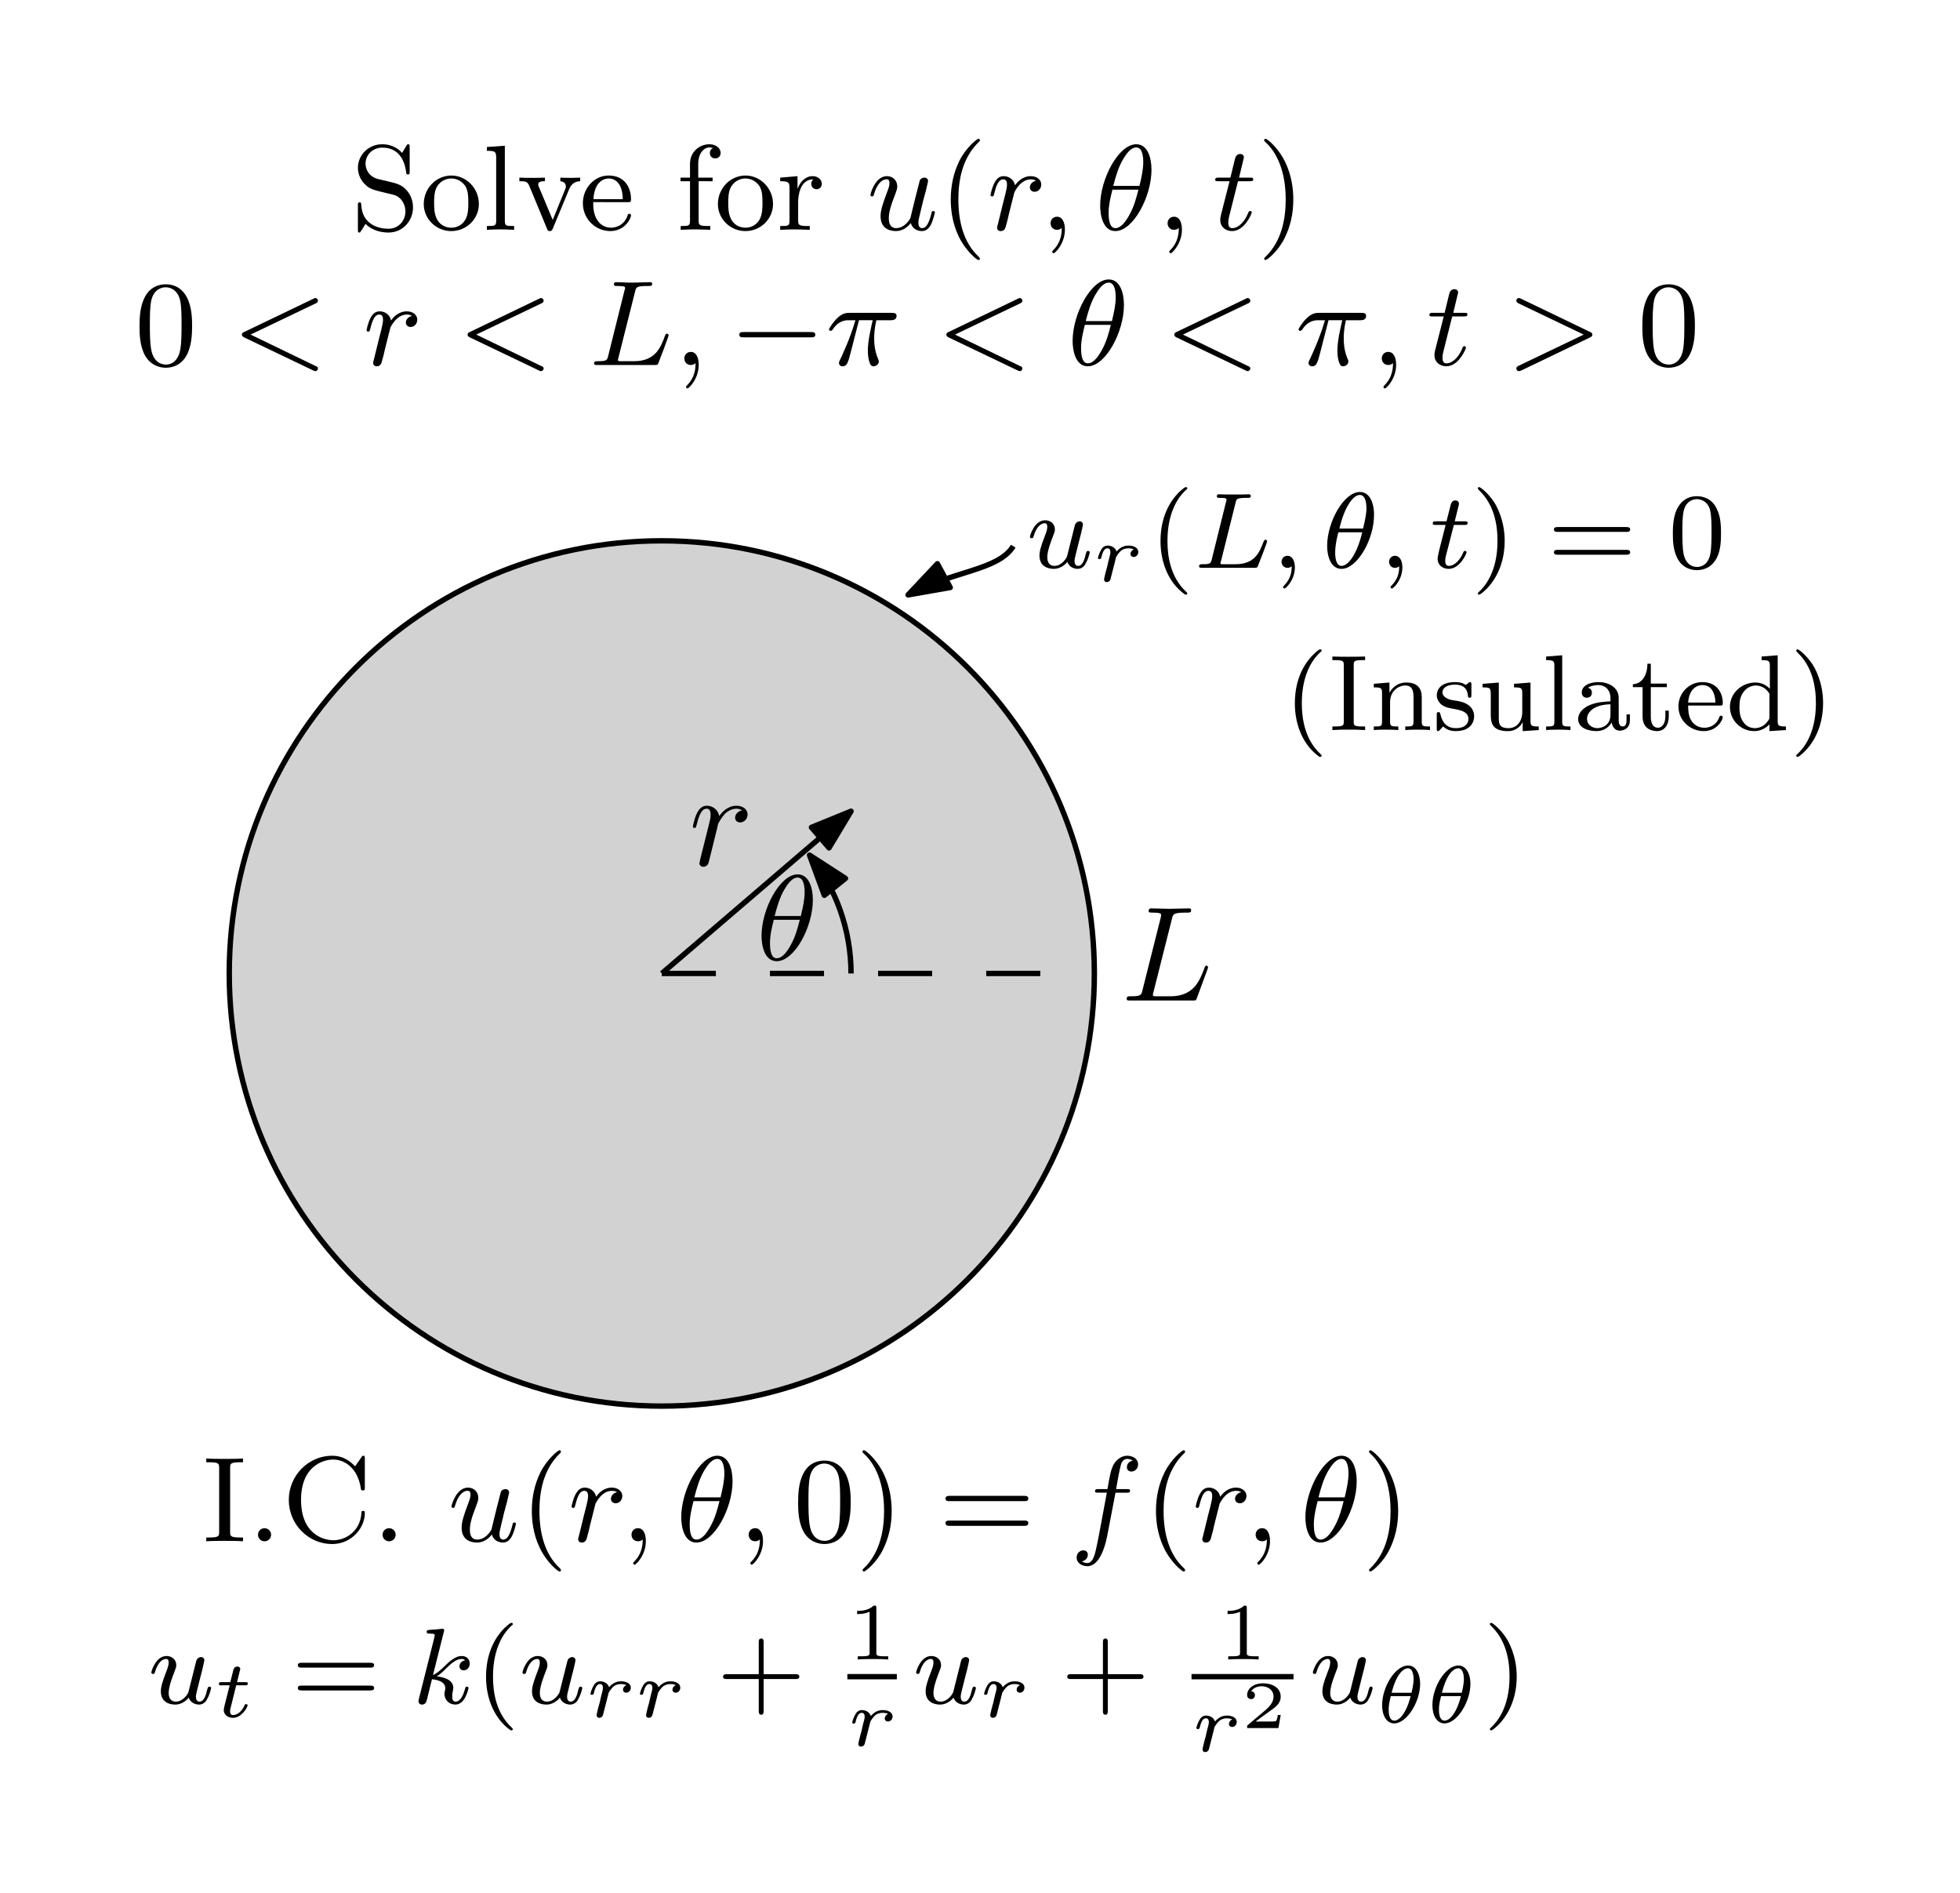 <?xml version="1.0" encoding="UTF-8"?>
<svg width="145pt" height="140pt" version="1.1" viewBox="0 0 145 140" xmlns="http://www.w3.org/2000/svg" xmlns:xlink="http://www.w3.org/1999/xlink">
 <defs>
  <symbol id="glyph0-1" overflow="visible">
   <path d="m2.984-0.875c-0.031 0.156-0.406 0.734-0.938 0.734-0.391 0-0.531-0.297-0.531-0.641 0-0.484 0.281-1.188 0.453-1.641 0.078-0.203 0.109-0.266 0.109-0.422 0-0.438-0.359-0.672-0.719-0.672-0.797 0-1.125 1.125-1.125 1.219 0 0.078 0.062 0.109 0.125 0.109 0.109 0 0.109-0.047 0.141-0.125 0.203-0.719 0.547-0.984 0.828-0.984 0.125 0 0.188 0.078 0.188 0.266s-0.062 0.375-0.172 0.656c-0.328 0.844-0.406 1.188-0.406 1.469 0 0.781 0.594 0.984 1.062 0.984 0.594 0 0.969-0.469 1-0.516 0.125 0.375 0.484 0.516 0.766 0.516 0.375 0 0.562-0.312 0.609-0.438 0.172-0.281 0.281-0.75 0.281-0.781 0-0.047-0.031-0.109-0.125-0.109s-0.109 0.047-0.172 0.25c-0.094 0.406-0.234 0.859-0.562 0.859-0.188 0-0.266-0.156-0.266-0.375 0-0.141 0.078-0.406 0.125-0.609s0.172-0.672 0.203-0.812l0.156-0.609c0.047-0.219 0.141-0.594 0.141-0.641 0-0.203-0.156-0.25-0.25-0.25-0.109 0-0.281 0.078-0.344 0.266z"/>
  </symbol>
  <symbol id="glyph0-2" overflow="visible">
   <path d="m3.094-4.828c0.062-0.266 0.078-0.344 0.812-0.344 0.234 0 0.312 0 0.312-0.156 0-0.016-0.016-0.109-0.141-0.109-0.172 0-0.406 0.016-0.578 0.016h-0.562c-0.828 0-1.031-0.016-1.078-0.016-0.031 0-0.156 0-0.156 0.141 0 0.125 0.094 0.125 0.219 0.125 0.266 0 0.5 0 0.5 0.125 0 0.031 0 0.031-0.031 0.141l-1.062 4.281c-0.078 0.297-0.094 0.359-0.688 0.359-0.141 0-0.25 0-0.25 0.156 0 0.109 0.109 0.109 0.25 0.109h3.844c0.203 0 0.203-0.016 0.266-0.156 0.094-0.219 0.672-1.719 0.672-1.797s-0.062-0.125-0.125-0.125c-0.078 0-0.094 0.062-0.156 0.188-0.281 0.734-0.625 1.625-2.062 1.625h-1c-0.078-0.016-0.109-0.016-0.109-0.062 0-0.062 0.016-0.141 0.047-0.188z"/>
  </symbol>
  <symbol id="glyph0-3" overflow="visible">
   <path d="m1.484-0.125c0 0.516-0.109 0.984-0.594 1.469-0.031 0.031-0.047 0.047-0.047 0.078 0 0.062 0.062 0.109 0.109 0.109 0.094 0 0.766-0.625 0.766-1.562 0-0.5-0.203-0.859-0.547-0.859-0.281 0-0.438 0.234-0.438 0.438 0 0.234 0.156 0.453 0.438 0.453 0.203 0 0.312-0.109 0.312-0.125z"/>
  </symbol>
  <symbol id="glyph0-4" overflow="visible">
   <path d="m3.812-3.906c0-1-0.375-1.703-1.047-1.703-1.188 0-2.422 2.219-2.422 3.984 0 0.766 0.266 1.703 1.062 1.703 1.156 0 2.406-2.156 2.406-3.984zm-2.562 1c0.375-1.609 1.016-2.484 1.516-2.484 0.484 0 0.484 0.859 0.484 1.016 0 0.438-0.156 1.078-0.25 1.469zm1.688 0.281c-0.375 1.594-1.031 2.484-1.531 2.484-0.422 0-0.469-0.641-0.469-1 0-0.516 0.141-1.156 0.234-1.484z"/>
  </symbol>
  <symbol id="glyph0-5" overflow="visible">
   <path d="m1.766-3.172h0.781c0.141 0 0.234 0 0.234-0.156 0-0.109-0.094-0.109-0.234-0.109h-0.719l0.281-1.125c0.031-0.125 0.031-0.156 0.031-0.172 0-0.172-0.125-0.25-0.266-0.25-0.266 0-0.328 0.219-0.406 0.578l-0.25 0.969h-0.766c-0.156 0-0.25 0-0.25 0.156 0 0.109 0.094 0.109 0.234 0.109h0.719l-0.484 1.906c-0.047 0.203-0.109 0.484-0.109 0.594 0 0.484 0.391 0.75 0.812 0.75 0.844 0 1.328-1.125 1.328-1.219s-0.062-0.109-0.109-0.109c-0.094 0-0.094 0.031-0.156 0.156-0.156 0.391-0.562 0.953-1.047 0.953-0.156 0-0.266-0.109-0.266-0.375 0-0.156 0.031-0.234 0.047-0.344z"/>
  </symbol>
  <symbol id="glyph0-6" overflow="visible">
   <path d="m2.328-5.297c0-0.016 0.031-0.109 0.031-0.125 0-0.031-0.031-0.109-0.125-0.109-0.031 0-0.281 0.031-0.469 0.047l-0.438 0.031c-0.188 0.016-0.266 0.016-0.266 0.156 0 0.125 0.109 0.125 0.219 0.125 0.375 0 0.375 0.047 0.375 0.109 0 0.031 0 0.047-0.031 0.188l-1.141 4.531c-0.031 0.125-0.031 0.172-0.031 0.172 0 0.141 0.109 0.25 0.266 0.25 0.266 0 0.328-0.25 0.359-0.359 0.078-0.344 0.297-1.188 0.375-1.516 0.438 0.047 0.984 0.188 0.984 0.656 0 0.031 0 0.078-0.016 0.156-0.031 0.094-0.047 0.219-0.047 0.25 0 0.469 0.344 0.812 0.812 0.812 0.328 0 0.547-0.25 0.641-0.391 0.203-0.297 0.328-0.781 0.328-0.828 0-0.078-0.062-0.109-0.125-0.109-0.094 0-0.109 0.062-0.141 0.203-0.109 0.375-0.312 0.906-0.688 0.906-0.203 0-0.25-0.172-0.25-0.391 0-0.109 0-0.203 0.047-0.391 0-0.031 0.031-0.156 0.031-0.234 0-0.656-0.812-0.797-1.219-0.859 0.297-0.172 0.562-0.453 0.656-0.547 0.438-0.438 0.797-0.734 1.188-0.734 0.094 0 0.188 0.031 0.25 0.109-0.422 0.062-0.422 0.438-0.422 0.438 0 0.172 0.141 0.297 0.312 0.297 0.219 0 0.453-0.172 0.453-0.5 0-0.281-0.188-0.562-0.594-0.562-0.453 0-0.875 0.359-1.328 0.812-0.469 0.453-0.656 0.531-0.797 0.594z"/>
  </symbol>
  <symbol id="glyph1-1" overflow="visible">
   <path d="m1.703-1.797c0.016-0.016 0.156-0.297 0.391-0.484 0.062-0.047 0.234-0.156 0.516-0.156 0.047 0 0.25 0 0.406 0.078-0.156 0.062-0.25 0.203-0.25 0.328 0 0.188 0.156 0.234 0.234 0.234 0.172 0 0.344-0.141 0.344-0.375 0-0.312-0.344-0.469-0.719-0.469-0.156 0-0.531 0.016-0.891 0.438-0.094-0.312-0.406-0.438-0.656-0.438-0.266 0-0.406 0.172-0.484 0.312-0.141 0.234-0.234 0.562-0.234 0.609 0 0.062 0.062 0.078 0.109 0.078 0.094 0 0.109-0.031 0.141-0.125 0.109-0.469 0.25-0.672 0.453-0.672 0.188 0 0.219 0.172 0.219 0.297 0 0.094-0.062 0.344-0.109 0.5-0.047 0.172-0.094 0.406-0.125 0.547-0.047 0.141-0.078 0.297-0.125 0.453-0.047 0.172-0.109 0.469-0.109 0.5 0 0.141 0.094 0.203 0.203 0.203 0.125 0 0.234-0.094 0.266-0.203 0.016-0.047 0.25-0.953 0.281-1.094z"/>
  </symbol>
  <symbol id="glyph1-2" overflow="visible">
   <path d="m1.609-2.344h0.656c0.109 0 0.203 0 0.203-0.141 0-0.094-0.078-0.094-0.188-0.094h-0.609l0.203-0.828c0.031-0.094 0.031-0.125 0.031-0.125 0-0.156-0.109-0.203-0.219-0.203-0.062 0-0.219 0.031-0.281 0.234l-0.234 0.922h-0.641c-0.125 0-0.125 0-0.156 0.016-0.031 0.031-0.047 0.109-0.047 0.141 0.016 0.078 0.062 0.078 0.188 0.078h0.609l-0.359 1.422c-0.031 0.125-0.078 0.328-0.078 0.406 0 0.344 0.312 0.578 0.672 0.578 0.688 0 1.094-0.828 1.094-0.922 0-0.016-0.016-0.094-0.109-0.094-0.078 0-0.094 0.031-0.125 0.109-0.203 0.453-0.547 0.703-0.844 0.703-0.219 0-0.219-0.219-0.219-0.297s0-0.094 0.031-0.203z"/>
  </symbol>
  <symbol id="glyph1-3" overflow="visible">
   <path d="m3.266-2.875c0-0.688-0.297-1.344-0.891-1.344-0.938 0-1.922 1.562-1.922 2.938 0 0.781 0.344 1.344 0.891 1.344 0.938 0 1.922-1.594 1.922-2.938zm-2.109 0.672c0.375-1.484 0.922-1.812 1.203-1.812 0.422 0 0.422 0.719 0.422 0.812 0 0.047 0 0.391-0.156 1zm1.406 0.25c-0.344 1.344-0.875 1.812-1.203 1.812-0.406 0-0.422-0.594-0.422-0.812 0-0.203 0.016-0.453 0.156-1z"/>
  </symbol>
  <symbol id="glyph2-1" overflow="visible">
   <path d="m2.656 1.984c0.062 0 0.156 0 0.156-0.094 0-0.031 0-0.031-0.109-0.141-1.094-1.031-1.359-2.5-1.359-3.734 0-2.297 0.938-3.375 1.344-3.75 0.125-0.094 0.125-0.109 0.125-0.141 0-0.047-0.031-0.094-0.109-0.094-0.125 0-0.531 0.406-0.594 0.469-1.062 1.125-1.281 2.547-1.281 3.516 0 1.781 0.734 3.219 1.828 3.969z"/>
  </symbol>
  <symbol id="glyph2-2" overflow="visible">
   <path d="m2.469-1.984c0-0.766-0.141-1.672-0.625-2.609-0.391-0.734-1.125-1.375-1.266-1.375-0.078 0-0.094 0.047-0.094 0.094 0 0.031 0 0.047 0.094 0.141 1.109 1.062 1.359 2.516 1.359 3.75 0 2.281-0.938 3.359-1.344 3.734-0.109 0.094-0.109 0.109-0.109 0.141 0 0.047 0.016 0.094 0.094 0.094 0.125 0 0.531-0.406 0.594-0.469 1.062-1.125 1.297-2.547 1.297-3.5z"/>
  </symbol>
  <symbol id="glyph2-3" overflow="visible">
   <path d="m5.828-2.656c0.109 0 0.281 0 0.281-0.188 0-0.172-0.203-0.172-0.312-0.172h-5.016c-0.125 0-0.312 0-0.312 0.172 0 0.188 0.156 0.188 0.281 0.188zm-0.031 1.688c0.109 0 0.312 0 0.312-0.172 0-0.188-0.172-0.188-0.281-0.188h-5.078c-0.125 0-0.281 0-0.281 0.188 0 0.172 0.188 0.172 0.312 0.172z"/>
  </symbol>
  <symbol id="glyph2-4" overflow="visible">
   <path d="m3.891-2.547c0-0.844-0.078-1.359-0.344-1.875-0.344-0.703-1-0.875-1.438-0.875-1 0-1.375 0.75-1.484 0.969-0.281 0.578-0.297 1.375-0.297 1.781 0 0.531 0.016 1.328 0.406 1.969 0.359 0.594 0.953 0.75 1.375 0.75 0.391 0 1.062-0.125 1.469-0.906 0.297-0.578 0.312-1.297 0.312-1.812zm-1.781 2.484c-0.266 0-0.812-0.125-0.984-0.953-0.094-0.453-0.094-1.203-0.094-1.625 0-0.547 0-1.109 0.094-1.547 0.172-0.812 0.781-0.891 0.984-0.891 0.266 0 0.828 0.141 0.984 0.859 0.094 0.438 0.094 1.047 0.094 1.578 0 0.469 0 1.188-0.094 1.641-0.172 0.828-0.719 0.938-0.984 0.938z"/>
  </symbol>
  <symbol id="glyph2-5" overflow="visible">
   <path d="m3.469-1.812h2.344c0.109 0 0.297 0 0.297-0.172 0-0.188-0.188-0.188-0.297-0.188h-2.344v-2.359c0-0.109 0-0.281-0.172-0.281-0.188 0-0.188 0.172-0.188 0.281v2.359h-2.359c-0.109 0-0.281 0-0.281 0.188 0 0.172 0.172 0.172 0.281 0.172h2.359v2.359c0 0.109 0 0.281 0.188 0.281 0.172 0 0.172-0.172 0.172-0.281z"/>
  </symbol>
  <symbol id="glyph2-6" overflow="visible">
   <path d="m1.891-4.797c0-0.297 0.016-0.375 0.656-0.375h0.188v-0.266c-0.641 0.016-0.656 0.016-1.219 0.016-0.547 0-0.562 0-1.203-0.016v0.266h0.188c0.625 0 0.656 0.078 0.656 0.375v4.156c0 0.297-0.031 0.375-0.656 0.375h-0.188v0.266c0.641-0.031 0.656-0.031 1.203-0.031 0.562 0 0.578 0 1.219 0.031v-0.266h-0.188c-0.641 0-0.656-0.078-0.656-0.375z"/>
  </symbol>
  <symbol id="glyph2-7" overflow="visible">
   <path d="m3.875-2.422c0-0.656-0.312-1.094-1.141-1.094-0.797 0-1.156 0.578-1.25 0.766v-0.766l-1.156 0.094v0.266c0.547 0 0.609 0.047 0.609 0.438v2.094c0 0.359-0.094 0.359-0.609 0.359v0.266c0.344-0.031 0.688-0.031 0.906-0.031 0.234 0 0.562 0 0.906 0.031v-0.266c-0.5 0-0.609 0-0.609-0.359v-1.438c0-0.844 0.641-1.234 1.125-1.234s0.609 0.344 0.609 0.844v1.828c0 0.359-0.094 0.359-0.609 0.359v0.266c0.344-0.031 0.703-0.031 0.906-0.031 0.234 0 0.578 0 0.922 0.031v-0.266c-0.516 0-0.609 0-0.609-0.359z"/>
  </symbol>
  <symbol id="glyph2-8" overflow="visible">
   <path d="m2.844-3.344c0-0.125 0-0.203-0.109-0.203-0.047 0-0.062 0-0.188 0.125-0.016 0-0.094 0.078-0.109 0.078s-0.031 0-0.078-0.031c-0.125-0.094-0.359-0.172-0.719-0.172-1.109 0-1.359 0.594-1.359 0.984s0.297 0.625 0.312 0.656c0.328 0.234 0.5 0.266 1.047 0.359 0.375 0.078 0.984 0.188 0.984 0.719 0 0.312-0.203 0.688-0.938 0.688-0.812 0-1.047-0.625-1.141-1.047-0.031-0.109-0.047-0.141-0.141-0.141-0.125 0-0.125 0.062-0.125 0.219v0.984c0 0.125 0 0.203 0.094 0.203 0.062 0 0.062 0 0.203-0.156 0.047-0.047 0.125-0.141 0.172-0.188 0.359 0.328 0.734 0.344 0.938 0.344 1.016 0 1.359-0.578 1.359-1.109 0-0.375-0.219-0.938-1.172-1.109-0.062-0.016-0.516-0.094-0.547-0.094-0.25-0.062-0.625-0.234-0.625-0.547 0-0.234 0.188-0.578 0.938-0.578 0.891 0 0.938 0.656 0.953 0.875 0 0.062 0.062 0.094 0.109 0.094 0.141 0 0.141-0.062 0.141-0.203z"/>
  </symbol>
  <symbol id="glyph2-9" overflow="visible">
   <path d="m2.656-3.422v0.266c0.547 0 0.609 0.047 0.609 0.438v1.391c0 0.688-0.406 1.188-1.016 1.188-0.688 0-0.719-0.344-0.719-0.75v-2.625l-1.203 0.094v0.266c0.609 0 0.609 0.016 0.609 0.719v1.203c0 0.578 0 1.312 1.266 1.312 0.75 0 1.047-0.578 1.078-0.641h0.016v0.641l1.188-0.078v-0.266c-0.547 0-0.609-0.047-0.609-0.438v-2.812z"/>
  </symbol>
  <symbol id="glyph2-10" overflow="visible">
   <path d="m1.516-5.531-1.188 0.094v0.266c0.547 0 0.609 0.047 0.609 0.438v4.109c0 0.359-0.094 0.359-0.609 0.359v0.266c0.312-0.031 0.766-0.031 0.906-0.031 0.156 0 0.578 0 0.891 0.031v-0.266c-0.5 0-0.609 0-0.609-0.359z"/>
  </symbol>
  <symbol id="glyph2-11" overflow="visible">
   <path d="m3.344-2.375c0-0.781-0.75-1.172-1.484-1.172-0.656 0-1.25 0.25-1.25 0.781 0 0.234 0.172 0.375 0.375 0.375 0.234 0 0.375-0.156 0.375-0.375 0-0.188-0.109-0.328-0.297-0.359 0.297-0.203 0.734-0.203 0.781-0.203 0.453 0 0.891 0.312 0.891 0.969v0.234c-0.453 0.031-0.984 0.047-1.547 0.281-0.703 0.312-0.844 0.766-0.844 1.031 0 0.688 0.812 0.891 1.359 0.891 0.578 0 0.938-0.328 1.125-0.641 0.031 0.297 0.234 0.609 0.594 0.609 0.078 0 0.75-0.031 0.75-0.766v-0.438h-0.25v0.438c0 0.328-0.109 0.453-0.281 0.453-0.297 0-0.297-0.359-0.297-0.453zm-0.609 1.25c0 0.781-0.641 0.984-0.969 0.984-0.406 0-0.766-0.281-0.766-0.672 0-0.516 0.5-1.062 1.734-1.094z"/>
  </symbol>
  <symbol id="glyph2-12" overflow="visible">
   <path d="m1.484-3.172h1.188v-0.266h-1.188v-1.469h-0.25c0 0.734-0.328 1.484-1.078 1.516v0.219h0.719v2.172c0 0.938 0.719 1.078 1.078 1.078 0.547 0 0.859-0.469 0.859-1.078v-0.438h-0.25v0.422c0 0.547-0.25 0.844-0.547 0.844-0.531 0-0.531-0.688-0.531-0.812z"/>
  </symbol>
  <symbol id="glyph2-13" overflow="visible">
   <path d="m3.297-1.812c0.172 0 0.219 0 0.219-0.188 0-0.703-0.391-1.547-1.516-1.547-0.984 0-1.766 0.812-1.766 1.797 0 1.031 0.859 1.828 1.875 1.828 1 0 1.406-0.844 1.406-1.031 0-0.031-0.031-0.109-0.125-0.109s-0.109 0.047-0.125 0.094c-0.281 0.781-0.969 0.797-1.109 0.797-0.359 0-0.734-0.156-0.969-0.531-0.234-0.359-0.234-0.875-0.234-1.109zm-2.344-0.219c0.078-1.109 0.75-1.297 1.047-1.297 0.938 0 0.969 1.125 0.969 1.297z"/>
  </symbol>
  <symbol id="glyph2-14" overflow="visible">
   <path d="m2.625-5.438v0.266c0.531 0 0.609 0.047 0.609 0.438v1.688c-0.281-0.312-0.656-0.469-1.078-0.469-1 0-1.875 0.781-1.875 1.797 0 0.984 0.797 1.797 1.797 1.797 0.469 0 0.859-0.219 1.125-0.5v0.5l1.219-0.078v-0.266c-0.547 0-0.609-0.047-0.609-0.438v-4.828zm0.578 4.453c0 0.141 0 0.172-0.125 0.328-0.219 0.328-0.578 0.516-0.953 0.516s-0.688-0.188-0.875-0.484c-0.219-0.312-0.266-0.703-0.266-1.078 0-0.469 0.078-0.797 0.266-1.062 0.188-0.297 0.547-0.531 0.953-0.531 0.375 0 0.766 0.203 1 0.609z"/>
  </symbol>
  <symbol id="glyph3-1" overflow="visible">
   <path d="m2.141-3.797c0-0.188-0.016-0.188-0.203-0.188-0.391 0.391-1 0.391-1.219 0.391v0.234c0.156 0 0.562 0 0.922-0.172v3.016c0 0.203 0 0.281-0.625 0.281h-0.25v0.234c0.328-0.031 0.797-0.031 1.125-0.031s0.797 0 1.125 0.031v-0.234h-0.25c-0.625 0-0.625-0.078-0.625-0.281z"/>
  </symbol>
  <symbol id="glyph4-1" overflow="visible">
   <path d="m2.938-0.969h-0.219c0 0.094-0.062 0.406-0.141 0.453-0.031 0.031-0.453 0.031-0.531 0.031h-0.969c0.328-0.234 0.688-0.516 0.984-0.719 0.453-0.312 0.875-0.594 0.875-1.125 0-0.641-0.609-0.984-1.312-0.984-0.672 0-1.172 0.375-1.172 0.875 0 0.25 0.219 0.297 0.297 0.297 0.125 0 0.281-0.094 0.281-0.297 0-0.172-0.125-0.281-0.281-0.281 0.141-0.234 0.438-0.375 0.766-0.375 0.484 0 0.891 0.281 0.891 0.766 0 0.422-0.297 0.75-0.672 1.062l-1.219 1.031c-0.047 0.047-0.062 0.047-0.062 0.078v0.156h2.312z"/>
  </symbol>
  <symbol id="glyph5-1" overflow="visible">
   <path d="m2.031-3.75c-0.719-0.172-0.953-0.75-0.953-1.141 0-0.609 0.484-1.188 1.25-1.188 1.156 0 1.625 0.875 1.75 1.766 0.016 0.172 0.031 0.219 0.141 0.219 0.125 0 0.125-0.062 0.125-0.25v-1.734c0-0.172 0-0.25-0.109-0.25-0.062 0-0.078 0.016-0.141 0.125-0.109 0.156-0.016 0.047-0.312 0.516-0.156-0.188-0.625-0.641-1.469-0.641-1.047 0-1.797 0.828-1.797 1.734 0 0.703 0.422 1.125 0.469 1.172 0.391 0.406 0.562 0.438 1.625 0.703 0.734 0.156 0.812 0.188 1.109 0.484 0 0.016 0.312 0.344 0.312 0.875 0 0.609-0.438 1.281-1.266 1.281-0.688 0-1.938-0.297-2-1.766-0.016-0.141-0.016-0.188-0.125-0.188-0.125 0-0.125 0.062-0.125 0.25v1.734c0 0.172 0 0.25 0.109 0.25 0.062 0 0.062-0.016 0.125-0.125 0.125-0.156 0.031-0.047 0.328-0.516 0.547 0.547 1.266 0.641 1.703 0.641 1.094 0 1.812-0.906 1.812-1.859 0-0.516-0.188-0.906-0.391-1.172-0.391-0.5-0.797-0.594-1.375-0.734z"/>
  </symbol>
  <symbol id="glyph5-2" overflow="visible">
   <path d="m4.344-1.906c0-1.172-0.938-2.109-2.031-2.109-1.141 0-2.047 0.953-2.047 2.109 0 1.109 0.922 2 2.031 2 1.141 0 2.047-0.906 2.047-2zm-2.031 1.75c-0.453 0-0.828-0.219-1.031-0.562-0.234-0.391-0.25-0.859-0.25-1.266 0-0.344 0-0.844 0.219-1.219 0.281-0.453 0.719-0.594 1.047-0.594 0.516 0 0.875 0.297 1.062 0.594 0.203 0.375 0.203 0.828 0.203 1.219 0 0.328 0 0.844-0.219 1.234-0.25 0.422-0.656 0.594-1.031 0.594z"/>
  </symbol>
  <symbol id="glyph5-3" overflow="visible">
   <path d="m1.656-6.219-1.328 0.094v0.281c0.609 0 0.688 0.062 0.688 0.5v4.656c0 0.406-0.094 0.406-0.688 0.406v0.281c0.422-0.016 0.594-0.031 1-0.031 0.422 0 0.578 0.016 1.016 0.031v-0.281c-0.594 0-0.688 0-0.688-0.406z"/>
  </symbol>
  <symbol id="glyph5-4" overflow="visible">
   <path d="m1.609-3.188c-0.016-0.047-0.047-0.109-0.047-0.172 0-0.234 0.328-0.234 0.5-0.234v-0.266c-0.391 0.016-0.594 0.016-0.984 0.016-0.312 0-0.578 0-0.906-0.016v0.266c0.422 0 0.594 0 0.734 0.344l1.312 3.172c0.047 0.156 0.125 0.172 0.203 0.172s0.156-0.016 0.219-0.172l1.219-2.938c0.188-0.453 0.5-0.562 0.812-0.578v-0.266c-0.266 0.016-0.672 0.016-0.688 0.016-0.25 0-0.531 0-0.781-0.016v0.266c0.266 0.031 0.406 0.156 0.406 0.391 0 0.094 0 0.109-0.047 0.203l-0.922 2.266z"/>
  </symbol>
  <symbol id="glyph5-5" overflow="visible">
   <path d="m3.594-2.047c0.188 0 0.234 0 0.234-0.203 0-0.922-0.5-1.766-1.656-1.766-1.062 0-1.906 0.938-1.906 2.047 0 1.172 0.938 2.062 2.031 2.062s1.531-0.953 1.531-1.156c0-0.062-0.047-0.125-0.125-0.125-0.094 0-0.109 0.062-0.125 0.109-0.297 0.906-1.109 0.922-1.234 0.922-0.438 0-0.797-0.234-1-0.547-0.297-0.438-0.312-0.969-0.312-1.344zm-2.547-0.219c0.078-1.391 0.875-1.531 1.125-1.531 0.5 0 1.031 0.375 1.047 1.531z"/>
  </symbol>
  <symbol id="glyph5-6" overflow="visible">
   <path d="m2.688-3.594v-0.266h-1.062v-1.016c0-0.812 0.438-1.219 0.828-1.219 0.078 0 0.172 0.016 0.266 0.047-0.094 0.031-0.234 0.141-0.234 0.375s0.172 0.391 0.391 0.391c0.25 0 0.406-0.172 0.406-0.406 0-0.344-0.344-0.641-0.828-0.641-0.703 0-1.438 0.531-1.438 1.438v1.031h-0.703v0.266h0.703v2.906c0 0.406-0.094 0.406-0.688 0.406v0.281c0.469-0.016 0.594-0.031 1.047-0.031 0.359 0 0.578 0.016 1.141 0.031v-0.281h-0.188c-0.656 0-0.672-0.094-0.672-0.422v-2.891z"/>
  </symbol>
  <symbol id="glyph5-7" overflow="visible">
   <path d="m1.594-2.047c0-0.375 0.094-1.688 1.125-1.688-0.016 0.016-0.156 0.125-0.156 0.328 0 0.25 0.188 0.406 0.391 0.406 0.188 0 0.391-0.141 0.391-0.406 0-0.281-0.266-0.562-0.672-0.562-0.531 0-0.906 0.375-1.125 0.938v-0.938l-1.281 0.109v0.266c0.609 0 0.688 0.062 0.688 0.516v2.391c0 0.406-0.094 0.406-0.688 0.406v0.281c0.484-0.016 0.594-0.031 1.047-0.031 0.359 0 0.578 0.016 1.141 0.031v-0.281h-0.172c-0.656 0-0.688-0.094-0.688-0.422z"/>
  </symbol>
  <symbol id="glyph5-8" overflow="visible">
   <path d="m3.062 2.141c0-0.047-0.031-0.078-0.078-0.141-1.156-1.062-1.516-2.672-1.516-4.25 0-1.375 0.266-3.062 1.531-4.266 0.047-0.047 0.062-0.062 0.062-0.109 0-0.062-0.047-0.109-0.109-0.109-0.109 0-0.922 0.656-1.406 1.625-0.422 0.859-0.641 1.797-0.641 2.859 0 0.641 0.078 1.672 0.578 2.719 0.531 1.109 1.359 1.766 1.469 1.766 0.062 0 0.109-0.031 0.109-0.094z"/>
  </symbol>
  <symbol id="glyph5-9" overflow="visible">
   <path d="m2.672-2.25c0-0.734-0.109-1.719-0.578-2.719-0.531-1.109-1.359-1.766-1.469-1.766-0.094 0-0.109 0.078-0.109 0.109 0 0.047 0.016 0.062 0.078 0.125 0.531 0.469 1.516 1.688 1.516 4.25 0 1.281-0.234 3.062-1.531 4.281-0.016 0.016-0.062 0.062-0.062 0.109 0 0.016 0.016 0.094 0.109 0.094 0.109 0 0.922-0.641 1.406-1.625 0.422-0.859 0.641-1.781 0.641-2.859z"/>
  </symbol>
  <symbol id="glyph5-10" overflow="visible">
   <path d="m2.062-5.422c0-0.312 0.016-0.422 0.734-0.422h0.219v-0.281c-0.359 0.031-0.969 0.031-1.359 0.031-0.375 0-1 0-1.359-0.031v0.281h0.219c0.719 0 0.734 0.109 0.734 0.422v4.719c0 0.312-0.016 0.422-0.734 0.422h-0.219v0.281c0.359-0.031 0.984-0.031 1.359-0.031 0.391 0 1 0 1.359 0.031v-0.281h-0.219c-0.719 0-0.734-0.109-0.734-0.422z"/>
  </symbol>
  <symbol id="glyph5-11" overflow="visible">
   <path d="m1.766-0.484c0-0.266-0.219-0.484-0.484-0.484-0.281 0-0.484 0.219-0.484 0.484s0.203 0.484 0.484 0.484c0.266 0 0.484-0.219 0.484-0.484z"/>
  </symbol>
  <symbol id="glyph5-12" overflow="visible">
   <path d="m5.422-5.547c-0.281-0.281-0.797-0.781-1.703-0.781-1.734 0-3.203 1.453-3.203 3.266 0 1.844 1.484 3.266 3.203 3.266 1.484 0 2.422-1.234 2.422-2.281 0-0.094 0-0.172-0.125-0.172s-0.125 0.062-0.125 0.141c-0.078 1.359-1.156 2.031-2.078 2.031-0.766 0-2.391-0.484-2.391-2.984s1.641-2.984 2.375-2.984c0.891 0 1.828 0.672 2.047 2.125 0.016 0.125 0.031 0.156 0.141 0.156 0.156 0 0.156-0.031 0.156-0.219v-2.109c0-0.156 0-0.234-0.109-0.234-0.062 0-0.094 0.031-0.141 0.109z"/>
  </symbol>
  <symbol id="glyph5-13" overflow="visible">
   <path d="m4.25-2.875c0-0.594-0.031-1.375-0.344-2.047-0.406-0.844-1.078-1.047-1.594-1.047-0.547 0-1.234 0.203-1.625 1.078-0.281 0.609-0.328 1.344-0.328 2.016 0 0.594 0.016 1.453 0.406 2.172 0.422 0.75 1.125 0.906 1.531 0.906 0.578 0 1.25-0.25 1.625-1.078 0.266-0.609 0.328-1.281 0.328-2zm-1.938 2.844c-0.281 0-0.922-0.125-1.094-1.141-0.094-0.516-0.094-1.297-0.094-1.812 0-0.609 0-1.312 0.109-1.812 0.188-0.797 0.75-0.953 1.062-0.953 0.344 0 0.906 0.188 1.078 1.016 0.094 0.484 0.094 1.188 0.094 1.75s0 1.312-0.094 1.844c-0.188 1.031-0.844 1.109-1.062 1.109z"/>
  </symbol>
  <symbol id="glyph5-14" overflow="visible">
   <path d="m6.344-2.969c0.125 0 0.297 0 0.297-0.188 0-0.203-0.188-0.203-0.328-0.203h-5.469c-0.141 0-0.328 0-0.328 0.203 0 0.188 0.172 0.188 0.297 0.188zm-0.031 1.828c0.141 0 0.328 0 0.328-0.203 0-0.188-0.172-0.188-0.297-0.188h-5.531c-0.125 0-0.297 0-0.297 0.188 0 0.203 0.188 0.203 0.328 0.203z"/>
  </symbol>
  <symbol id="glyph6-1" overflow="visible">
   <path d="m4.375-2.922c0.047-0.234 0.156-0.641 0.156-0.688 0-0.109-0.078-0.25-0.281-0.25-0.125 0-0.266 0.078-0.328 0.188-0.031 0.078-0.641 2.516-0.703 2.812-0.188 0.328-0.547 0.734-1.047 0.734-0.547 0-0.547-0.562-0.547-0.734 0-0.406 0.109-0.844 0.5-1.844 0.078-0.219 0.125-0.344 0.125-0.5 0-0.453-0.328-0.766-0.766-0.766-0.859 0-1.219 1.281-1.219 1.391 0 0.078 0.062 0.109 0.125 0.109 0.094 0 0.109-0.062 0.141-0.172 0.188-0.656 0.531-1.094 0.922-1.094 0.188 0 0.219 0.125 0.219 0.297 0 0.141-0.047 0.312-0.125 0.516-0.422 1.125-0.531 1.5-0.531 1.922 0 1 0.812 1.094 1.141 1.094 0.5 0 0.875-0.312 1.094-0.594 0.172 0.594 0.766 0.594 0.812 0.594 0.266 0 0.484-0.125 0.672-0.469 0.156-0.297 0.297-0.875 0.297-0.906 0-0.047-0.031-0.109-0.109-0.109-0.109 0-0.125 0.047-0.156 0.219-0.188 0.703-0.375 1.047-0.672 1.047-0.219 0-0.281-0.188-0.281-0.406 0-0.172 0.047-0.359 0.125-0.672l0.219-0.922z"/>
  </symbol>
  <symbol id="glyph6-2" overflow="visible">
   <path d="m3.625-3.625c-0.297 0.047-0.453 0.297-0.453 0.484 0 0.172 0.125 0.328 0.359 0.328s0.484-0.203 0.484-0.547-0.328-0.609-0.766-0.609c-0.672 0-1.047 0.5-1.172 0.672-0.109-0.484-0.516-0.672-0.844-0.672s-0.531 0.203-0.688 0.516c-0.172 0.328-0.281 0.828-0.281 0.875 0 0.078 0.062 0.109 0.125 0.109 0.094 0 0.109-0.047 0.156-0.234 0.172-0.703 0.359-1.031 0.656-1.031 0.281 0 0.281 0.281 0.281 0.422 0 0.188-0.078 0.453-0.125 0.688-0.062 0.234-0.156 0.625-0.188 0.734l-0.359 1.469c-0.062 0.219-0.062 0.234-0.062 0.266 0 0.109 0.078 0.25 0.266 0.25 0.297 0 0.359-0.234 0.422-0.5 0.109-0.391 0.109-0.406 0.188-0.766 0.344-1.344 0.391-1.562 0.406-1.609 0.062-0.109 0.469-0.953 1.219-0.953 0.203 0 0.328 0.062 0.375 0.109z"/>
  </symbol>
  <symbol id="glyph6-3" overflow="visible">
   <path d="m1.625-0.141c0 0.297 0 1.031-0.656 1.672-0.047 0.047-0.047 0.062-0.047 0.094 0 0.062 0.062 0.109 0.109 0.109 0.094 0 0.828-0.703 0.828-1.75 0-0.562-0.203-0.953-0.578-0.953-0.312 0-0.484 0.234-0.484 0.484s0.172 0.484 0.484 0.484c0.125 0 0.266-0.047 0.344-0.141z"/>
  </symbol>
  <symbol id="glyph6-4" overflow="visible">
   <path d="m4.172-4.438c0-0.922-0.297-1.891-1.125-1.891-1.312 0-2.672 2.562-2.672 4.547 0 0.656 0.188 1.875 1.125 1.875 1.312 0 2.672-2.531 2.672-4.531zm-2.828 1.188c0.188-0.719 0.375-1.375 0.734-1.984 0.219-0.359 0.547-0.859 0.969-0.859 0.484 0 0.516 0.766 0.516 1.109 0 0.531-0.141 1.156-0.281 1.734zm1.859 0.281c-0.141 0.562-0.312 1.234-0.672 1.875-0.234 0.422-0.594 0.969-1.031 0.969-0.375 0-0.5-0.469-0.5-1.125 0-0.578 0.141-1.156 0.281-1.719z"/>
  </symbol>
  <symbol id="glyph6-5" overflow="visible">
   <path d="m1.906-3.594h0.859c0.156 0 0.266 0 0.266-0.156 0-0.109-0.094-0.109-0.25-0.109h-0.797l0.359-1.5c0-0.141-0.109-0.25-0.266-0.25-0.297 0-0.359 0.25-0.391 0.344l-0.344 1.406h-0.844c-0.172 0-0.281 0-0.281 0.156 0 0.109 0.094 0.109 0.25 0.109h0.812l-0.625 2.453c-0.062 0.266-0.062 0.281-0.062 0.406 0 0.531 0.406 0.828 0.875 0.828 0.922 0 1.453-1.281 1.453-1.375 0-0.047-0.031-0.109-0.109-0.109-0.094 0-0.109 0.031-0.172 0.188-0.266 0.641-0.719 1.078-1.156 1.078-0.188 0-0.297-0.109-0.297-0.406 0-0.203 0.031-0.312 0.062-0.453z"/>
  </symbol>
  <symbol id="glyph6-6" overflow="visible">
   <path d="m3.359-3.594h0.797c0.188 0 0.281 0 0.281-0.156 0-0.109-0.094-0.109-0.266-0.109h-0.766c0.094-0.547 0.219-1.281 0.344-1.766 0.078-0.344 0.297-0.469 0.469-0.469 0.062 0 0.266 0.016 0.422 0.125-0.188 0.031-0.438 0.188-0.438 0.484 0 0.234 0.172 0.328 0.328 0.328 0.25 0 0.5-0.203 0.5-0.531 0-0.406-0.391-0.641-0.812-0.641-0.406 0-0.812 0.297-1 0.656-0.203 0.391-0.266 0.734-0.453 1.812h-0.641c-0.172 0-0.281 0-0.281 0.156 0 0.109 0.109 0.109 0.266 0.109h0.609c-0.25 1.312-0.562 3.094-0.766 4.031-0.109 0.5-0.25 1.172-0.672 1.172-0.141 0-0.328-0.047-0.406-0.125 0.219-0.031 0.438-0.219 0.438-0.484 0-0.234-0.172-0.328-0.328-0.328-0.25 0-0.5 0.203-0.5 0.531 0 0.422 0.406 0.641 0.797 0.641 0.906 0 1.328-1.5 1.469-2.266z"/>
  </symbol>
  <symbol id="glyph6-7" overflow="visible">
   <path d="m6.203-4.547c0.078-0.031 0.188-0.094 0.188-0.203s-0.078-0.203-0.203-0.203c-0.016 0-0.047 0-0.156 0.062l-5.078 2.438c-0.078 0.031-0.188 0.078-0.188 0.203s0.094 0.172 0.188 0.219l5.062 2.422c0.125 0.062 0.156 0.062 0.172 0.062 0.141 0 0.203-0.125 0.203-0.188 0-0.109-0.062-0.156-0.172-0.188l-4.812-2.328z"/>
  </symbol>
  <symbol id="glyph6-8" overflow="visible">
   <path d="m3.422-5.422c0.078-0.344 0.109-0.422 0.938-0.422 0.25 0 0.328 0 0.328-0.172 0-0.109-0.109-0.109-0.141-0.109-0.203 0-0.438 0.016-0.656 0.016s-0.422 0.016-0.641 0.016c-0.203 0-0.422 0-0.625-0.016-0.156 0-0.438-0.016-0.594-0.016-0.047 0-0.172 0-0.172 0.156 0 0.125 0.078 0.125 0.266 0.125 0.031 0 0.203 0 0.344 0.016 0.156 0.016 0.219 0.031 0.219 0.141 0 0.031-0.016 0.078-0.047 0.172l-1.203 4.828c-0.078 0.328-0.094 0.406-0.781 0.406-0.156 0-0.266 0-0.266 0.172 0 0.109 0.094 0.109 0.25 0.109h4.234c0.219 0 0.234-0.016 0.297-0.203 0.094-0.219 0.734-1.922 0.734-2 0-0.062-0.062-0.109-0.125-0.109-0.094 0-0.094 0.031-0.172 0.219-0.297 0.797-0.688 1.812-2.266 1.812h-0.891-0.172c-0.094-0.016-0.125-0.031-0.125-0.094 0-0.016 0-0.031 0.047-0.203z"/>
  </symbol>
  <symbol id="glyph6-9" overflow="visible">
   <path d="m2.453-3.312h1.016c-0.125 0.562-0.359 1.5-0.359 2.25 0 0.062 0 0.391 0.078 0.719 0.094 0.328 0.172 0.438 0.344 0.438 0.188 0 0.391-0.156 0.391-0.359 0-0.062-0.016-0.094-0.062-0.203-0.281-0.641-0.281-1.297-0.281-1.5 0-0.234 0-0.625 0.156-1.344h1.047c0.109 0 0.453 0 0.453-0.312 0-0.234-0.203-0.234-0.375-0.234h-3.094c-0.219 0-0.531 0-0.953 0.422-0.25 0.234-0.578 0.734-0.578 0.797 0 0.109 0.109 0.109 0.141 0.109 0.062 0 0.078-0.031 0.141-0.109 0.438-0.672 0.984-0.672 1.156-0.672h0.516c-0.391 1.359-1 2.625-1.062 2.766-0.062 0.125-0.156 0.312-0.156 0.391 0 0.109 0.078 0.25 0.281 0.25 0.312 0 0.406-0.312 0.594-1.047z"/>
  </symbol>
  <symbol id="glyph6-10" overflow="visible">
   <path d="m6.203-2.031c0.109-0.047 0.188-0.094 0.188-0.219s-0.109-0.172-0.188-0.203l-5.062-2.438c-0.125-0.062-0.156-0.062-0.188-0.062-0.109 0-0.188 0.094-0.188 0.188 0 0.109 0.062 0.156 0.188 0.219l4.797 2.297-4.797 2.297c-0.125 0.062-0.188 0.109-0.188 0.219 0 0.062 0.062 0.188 0.203 0.188 0.016 0 0.047 0 0.156-0.047z"/>
  </symbol>
  <symbol id="glyph7-1" overflow="visible">
   <path d="m6.047-2.047c0.172 0 0.344 0 0.344-0.203 0-0.188-0.188-0.188-0.344-0.188h-4.938c-0.156 0-0.344 0-0.344 0.188 0 0.203 0.172 0.203 0.344 0.203z"/>
  </symbol>
  <symbol id="glyph8-1" overflow="visible">
   <path d="m0.875-0.594c-0.031 0.156-0.094 0.391-0.094 0.438 0 0.172 0.141 0.266 0.297 0.266 0.125 0 0.297-0.078 0.375-0.281 0.016-0.031 0.344-1.391 0.391-1.578 0.078-0.328 0.266-1.016 0.312-1.297 0.047-0.125 0.328-0.594 0.562-0.812 0.078-0.062 0.375-0.328 0.797-0.328 0.266 0 0.406 0.125 0.422 0.125-0.297 0.047-0.516 0.281-0.516 0.547 0 0.156 0.109 0.344 0.375 0.344s0.547-0.234 0.547-0.594c0-0.344-0.312-0.641-0.828-0.641-0.641 0-1.078 0.484-1.266 0.766-0.094-0.453-0.453-0.766-0.922-0.766-0.453 0-0.641 0.391-0.734 0.562-0.172 0.344-0.297 0.938-0.297 0.969 0 0.109 0.094 0.109 0.109 0.109 0.109 0 0.109-0.016 0.172-0.234 0.172-0.703 0.375-1.188 0.734-1.188 0.156 0 0.297 0.078 0.297 0.453 0 0.219-0.031 0.328-0.156 0.844z"/>
  </symbol>
  <symbol id="glyph8-2" overflow="visible">
   <path d="m3.734-6.031c0.078-0.359 0.109-0.469 1.047-0.469 0.297 0 0.375 0 0.375-0.188 0-0.125-0.109-0.125-0.156-0.125-0.328 0-1.141 0.031-1.469 0.031-0.297 0-1.031-0.031-1.328-0.031-0.062 0-0.188 0-0.188 0.203 0 0.109 0.094 0.109 0.281 0.109 0.016 0 0.203 0 0.375 0.016 0.172 0.031 0.266 0.031 0.266 0.172 0 0.031 0 0.062-0.031 0.188l-1.344 5.344c-0.094 0.391-0.109 0.469-0.906 0.469-0.172 0-0.266 0-0.266 0.203 0 0.109 0.094 0.109 0.266 0.109h4.625c0.234 0 0.234 0 0.297-0.172l0.797-2.156c0.031-0.109 0.031-0.125 0.031-0.141 0-0.031-0.031-0.109-0.109-0.109-0.094 0-0.109 0.062-0.172 0.219-0.344 0.906-0.781 2.047-2.5 2.047h-0.938-0.219c-0.109-0.016-0.141-0.031-0.141-0.109 0-0.031 0-0.047 0.047-0.219z"/>
  </symbol>
  <clipPath id="clip1">
   <path d="m95 48h39.965v8h-39.965z"/>
  </clipPath>
 </defs>
 <g id="surface1">
  <g>
   <use x="75.963" y="41.997" xlink:href="#glyph0-1"/>
  </g>
  <g>
   <use x="80.866" y="42.994" xlink:href="#glyph1-1"/>
  </g>
  <g>
   <use x="85.024" y="41.997" xlink:href="#glyph2-1"/>
  </g>
  <g>
   <use x="88.317" y="41.997" xlink:href="#glyph0-2"/>
   <use x="94.076" y="41.997" xlink:href="#glyph0-3"/>
  </g>
  <g>
   <use x="97.839" y="41.997" xlink:href="#glyph0-4"/>
  </g>
  <g>
   <use x="102.029" y="41.997" xlink:href="#glyph0-3"/>
  </g>
  <g>
   <use x="105.791" y="41.997" xlink:href="#glyph0-5"/>
  </g>
  <g>
   <use x="108.847" y="41.997" xlink:href="#glyph2-2"/>
  </g>
  <g>
   <use x="114.491" y="41.997" xlink:href="#glyph2-3"/>
  </g>
  <g>
   <use x="123.429" y="41.997" xlink:href="#glyph2-4"/>
  </g>
  <path transform="matrix(1 0 0 -1 -159.04 720)" d="m234 679.6c-1.113-1.801-4.445-1.801-7.781-3.602" fill="none" stroke="#000" stroke-linejoin="round" stroke-miterlimit="10" stroke-width=".4"/>
  <path transform="matrix(1 0 0 -1 -159.04 720)" d="m226.22 676 3.117 0.547-0.949 1.758z" fill-rule="evenodd" stroke="#000" stroke-linejoin="round" stroke-miterlimit="10" stroke-width=".4"/>
  <g>
   <use x="10.963" y="125.999" xlink:href="#glyph0-1"/>
  </g>
  <g>
   <use x="15.866" y="126.995" xlink:href="#glyph1-2"/>
  </g>
  <g>
   <use x="21.567" y="125.999" xlink:href="#glyph2-3"/>
  </g>
  <g>
   <use x="30.506" y="125.999" xlink:href="#glyph0-6"/>
  </g>
  <g>
   <use x="35.127" y="125.999" xlink:href="#glyph2-1"/>
  </g>
  <g>
   <use x="38.421" y="125.999" xlink:href="#glyph0-1"/>
  </g>
  <g>
   <use x="43.324" y="126.995" xlink:href="#glyph1-1"/>
  </g>
  <g>
   <use x="46.982" y="126.995" xlink:href="#glyph1-1"/>
  </g>
  <g>
   <use x="53.023" y="125.999" xlink:href="#glyph2-5"/>
  </g>
  <g>
   <use x="62.691" y="122.74" xlink:href="#glyph3-1"/>
  </g>
  <path transform="matrix(1 0 0 -1 62.687 124.01)" d="m5e-4 -0.002h3.66" fill="none" stroke="#000" stroke-linejoin="round" stroke-miterlimit="10" stroke-width=".398"/>
  <g>
   <use x="62.687" y="129.124" xlink:href="#glyph1-1"/>
  </g>
  <g>
   <use x="67.542" y="125.999" xlink:href="#glyph0-1"/>
  </g>
  <g>
   <use x="72.445" y="126.995" xlink:href="#glyph1-1"/>
  </g>
  <g>
   <use x="78.485" y="125.999" xlink:href="#glyph2-5"/>
  </g>
  <g>
   <use x="90.097" y="122.74" xlink:href="#glyph3-1"/>
  </g>
  <path transform="matrix(1 0 0 -1 88.149 124.01)" d="m-5.625e-4 -0.002h7.547" fill="none" stroke="#000" stroke-linejoin="round" stroke-miterlimit="10" stroke-width=".398"/>
  <g>
   <use x="88.149" y="129.53" xlink:href="#glyph1-1"/>
  </g>
  <g>
   <use x="91.809" y="127.814" xlink:href="#glyph4-1"/>
  </g>
  <g>
   <use x="96.893" y="125.999" xlink:href="#glyph0-1"/>
  </g>
  <g>
   <use x="101.796" y="127.405" xlink:href="#glyph1-3"/>
  </g>
  <g>
   <use x="105.516" y="127.405" xlink:href="#glyph1-3"/>
  </g>
  <g>
   <use x="109.738" y="125.999" xlink:href="#glyph2-2"/>
  </g>
  <g>
   <use x="25.963" y="16.998" xlink:href="#glyph5-1"/>
   <use x="31.083" y="16.998" xlink:href="#glyph5-2"/>
   <use x="35.691" y="16.998" xlink:href="#glyph5-3"/>
   <use x="38.251" y="16.998" xlink:href="#glyph5-4"/>
  </g>
  <g>
   <use x="42.854" y="16.998" xlink:href="#glyph5-5"/>
  </g>
  <g>
   <use x="50.029" y="16.998" xlink:href="#glyph5-6"/>
   <use x="52.844" y="16.998" xlink:href="#glyph5-2"/>
   <use x="57.452" y="16.998" xlink:href="#glyph5-7"/>
  </g>
  <g>
   <use x="64.129" y="16.998" xlink:href="#glyph6-1"/>
  </g>
  <g>
   <use x="69.432" y="16.998" xlink:href="#glyph5-8"/>
  </g>
  <g>
   <use x="73.015" y="16.998" xlink:href="#glyph6-2"/>
  </g>
  <g>
   <use x="76.922" y="16.998" xlink:href="#glyph6-3"/>
  </g>
  <g>
   <use x="81.015" y="16.998" xlink:href="#glyph6-4"/>
  </g>
  <g>
   <use x="85.58" y="16.998" xlink:href="#glyph6-3"/>
  </g>
  <g>
   <use x="89.682" y="16.998" xlink:href="#glyph6-5"/>
  </g>
  <g>
   <use x="93.006" y="16.998" xlink:href="#glyph5-9"/>
  </g>
  <g>
   <use x="14.963" y="113.998" xlink:href="#glyph5-10"/>
   <use x="18.29" y="113.998" xlink:href="#glyph5-11"/>
   <use x="20.849" y="113.998" xlink:href="#glyph5-12"/>
   <use x="27.505" y="113.998" xlink:href="#glyph5-11"/>
  </g>
  <g>
   <use x="33.136" y="113.998" xlink:href="#glyph6-1"/>
  </g>
  <g>
   <use x="38.439" y="113.998" xlink:href="#glyph5-8"/>
  </g>
  <g>
   <use x="42.023" y="113.998" xlink:href="#glyph6-2"/>
  </g>
  <g>
   <use x="45.921" y="113.998" xlink:href="#glyph6-3"/>
  </g>
  <g>
   <use x="50.023" y="113.998" xlink:href="#glyph6-4"/>
  </g>
  <g>
   <use x="54.588" y="113.998" xlink:href="#glyph6-3"/>
  </g>
  <g>
   <use x="58.686" y="113.998" xlink:href="#glyph5-13"/>
   <use x="63.294" y="113.998" xlink:href="#glyph5-9"/>
  </g>
  <g>
   <use x="69.433" y="113.998" xlink:href="#glyph5-14"/>
  </g>
  <g>
   <use x="79.165" y="113.998" xlink:href="#glyph6-6"/>
  </g>
  <g>
   <use x="84.613" y="113.998" xlink:href="#glyph5-8"/>
  </g>
  <g>
   <use x="88.197" y="113.998" xlink:href="#glyph6-2"/>
  </g>
  <g>
   <use x="92.095" y="113.998" xlink:href="#glyph6-3"/>
  </g>
  <g>
   <use x="96.197" y="113.998" xlink:href="#glyph6-4"/>
  </g>
  <g>
   <use x="100.764" y="113.998" xlink:href="#glyph5-9"/>
  </g>
  <g>
   <use x="9.963" y="26.997" xlink:href="#glyph5-13"/>
  </g>
  <g>
   <use x="17.131" y="26.997" xlink:href="#glyph6-7"/>
  </g>
  <g>
   <use x="26.854" y="26.997" xlink:href="#glyph6-2"/>
  </g>
  <g>
   <use x="33.827" y="26.997" xlink:href="#glyph6-7"/>
  </g>
  <g>
   <use x="43.559" y="26.997" xlink:href="#glyph6-8"/>
   <use x="49.831" y="26.997" xlink:href="#glyph6-3"/>
  </g>
  <g>
   <use x="53.926" y="26.997" xlink:href="#glyph7-1"/>
  </g>
  <g>
   <use x="61.093" y="26.997" xlink:href="#glyph6-9"/>
  </g>
  <g>
   <use x="69.245" y="26.997" xlink:href="#glyph6-7"/>
  </g>
  <g>
   <use x="78.977" y="26.997" xlink:href="#glyph6-4"/>
  </g>
  <g>
   <use x="86.107" y="26.997" xlink:href="#glyph6-7"/>
  </g>
  <g>
   <use x="95.83" y="26.997" xlink:href="#glyph6-9"/>
  </g>
  <g>
   <use x="101.427" y="26.997" xlink:href="#glyph6-3"/>
  </g>
  <g>
   <use x="105.529" y="26.997" xlink:href="#glyph6-5"/>
  </g>
  <g>
   <use x="111.412" y="26.997" xlink:href="#glyph6-10"/>
  </g>
  <g>
   <use x="121.14" y="26.997" xlink:href="#glyph5-13"/>
  </g>
  <path transform="matrix(1 0 0 -1 -159.04 720)" d="m240 648c0 17.672-14.328 32-32 32-17.676 0-32-14.328-32-32s14.324-32 32-32c17.672 0 32 14.328 32 32" fill="#d2d2d2" fill-rule="evenodd" stroke="#000" stroke-linejoin="round" stroke-miterlimit="10" stroke-width=".4"/>
  <path transform="matrix(1 0 0 -1 -159.04 720)" d="m208 648 14 12" fill="none" stroke="#000" stroke-linejoin="round" stroke-miterlimit="10" stroke-width=".4"/>
  <path transform="matrix(1 0 0 -1 -159.04 720)" d="m222 660-2.93-1.195 1.301-1.516z" fill-rule="evenodd" stroke="#000" stroke-linejoin="round" stroke-miterlimit="10" stroke-width=".4"/>
  <g>
   <use x="50.963" y="64" xlink:href="#glyph8-1"/>
  </g>
  <path transform="matrix(1 0 0 -1 -159.04 720)" d="m208 648h32" fill="none" stroke="#000" stroke-dasharray="4" stroke-linejoin="round" stroke-miterlimit="10" stroke-width=".4"/>
  <path transform="matrix(1 0 0 -1 -159.04 720)" d="m222 648c0 3.18-1.082 6.266-3.07 8.746" fill="none" stroke="#000" stroke-linejoin="round" stroke-miterlimit="10" stroke-width=".4"/>
  <path transform="matrix(1 0 0 -1 -159.04 720)" d="m218.93 656.75 1.094-2.969 1.562 1.25z" fill-rule="evenodd" stroke="#000" stroke-linejoin="round" stroke-miterlimit="10" stroke-width=".4"/>
  <g>
   <use x="55.963" y="71" xlink:href="#glyph6-4"/>
  </g>
  <g>
   <use x="82.963" y="74" xlink:href="#glyph8-2"/>
  </g>
  <g clip-path="url(#clip1)">
   <g>
    <use x="94.963" y="53.997" xlink:href="#glyph2-1"/>
    <use x="98.256" y="53.997" xlink:href="#glyph2-6"/>
    <use x="101.306" y="53.997" xlink:href="#glyph2-7"/>
    <use x="106.01" y="53.997" xlink:href="#glyph2-8"/>
    <use x="109.351" y="53.997" xlink:href="#glyph2-9"/>
    <use x="114.055" y="53.997" xlink:href="#glyph2-10"/>
    <use x="116.407" y="53.997" xlink:href="#glyph2-11"/>
    <use x="120.642" y="53.997" xlink:href="#glyph2-12"/>
    <use x="123.935" y="53.997" xlink:href="#glyph2-13"/>
    <use x="127.699" y="53.997" xlink:href="#glyph2-14"/>
    <use x="132.403" y="53.997" xlink:href="#glyph2-2"/>
   </g>
  </g>
 </g>
</svg>
